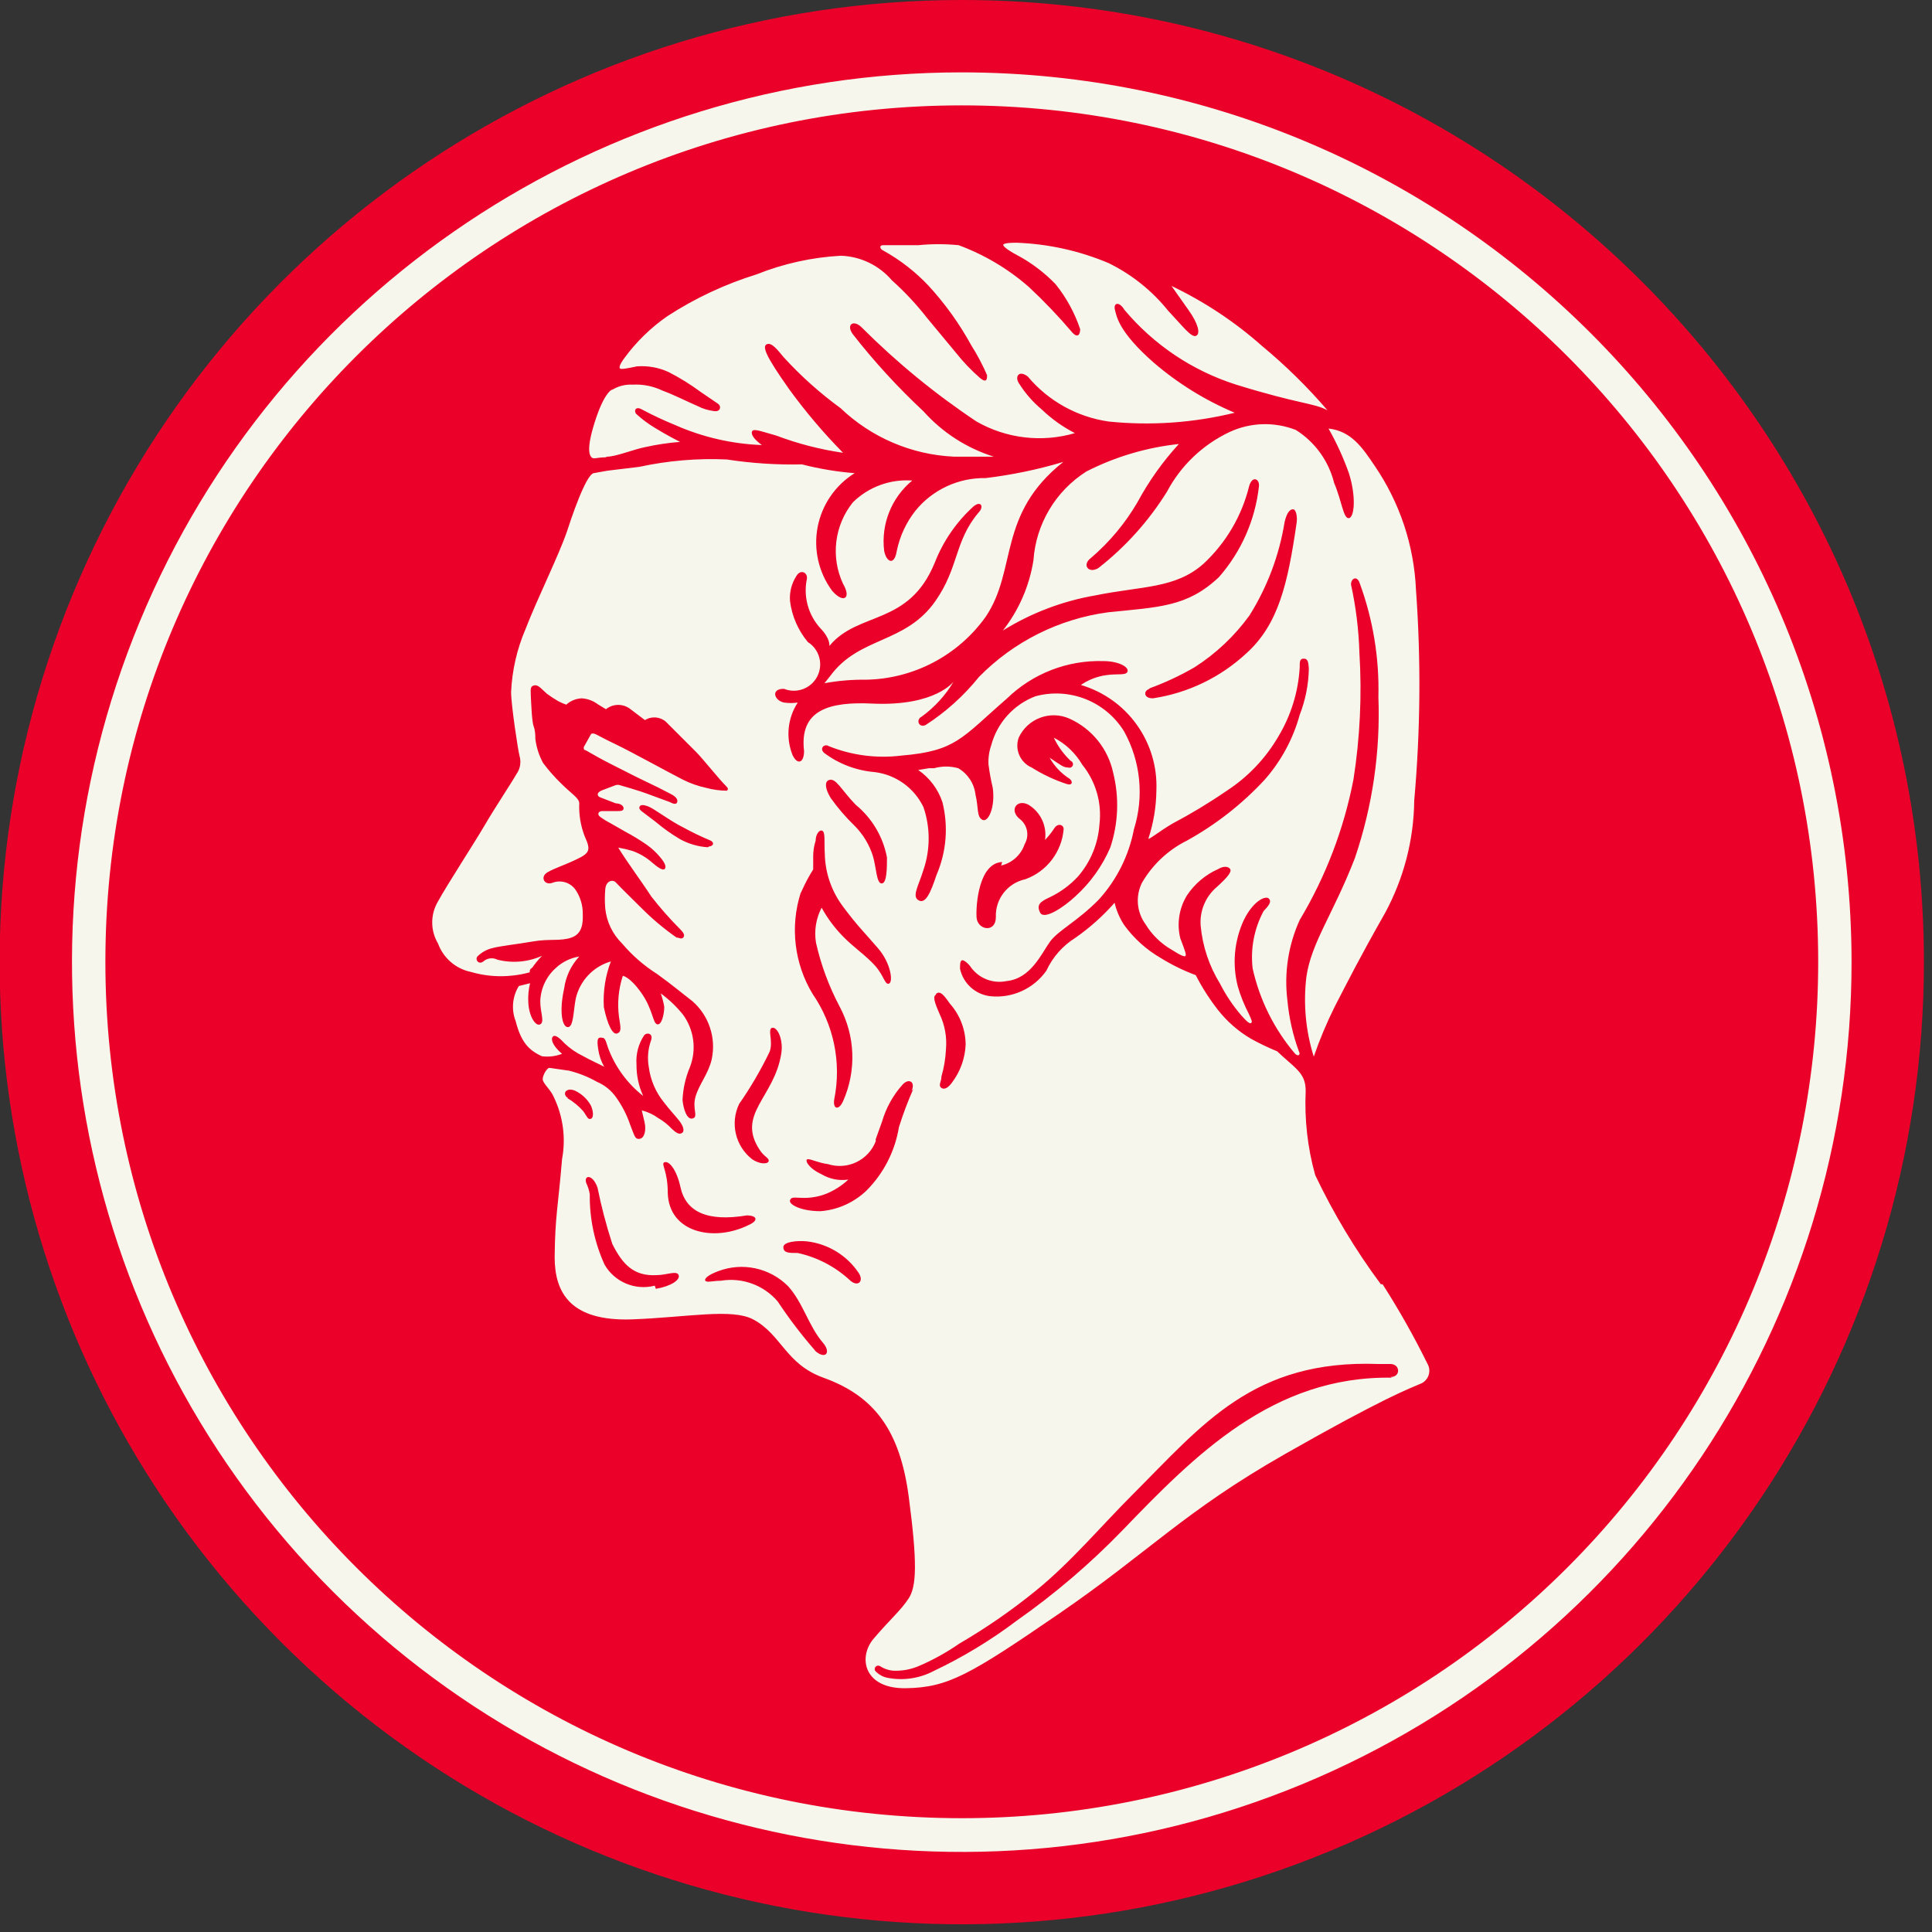 <?xml version="1.0" encoding="UTF-8"?>
<svg width="55px" height="55px" viewBox="0 0 55 55" version="1.1" xmlns="http://www.w3.org/2000/svg" xmlns:xlink="http://www.w3.org/1999/xlink">
    <rect x="0" y="0" width="55" height="55" fill="#333333" stroke="none"/>
    <!-- Generator: Sketch 51.3 (57544) - http://www.bohemiancoding.com/sketch -->
    <title>Asset 1</title>
    <desc>Created with Sketch.</desc>
    <defs></defs>
    <g id="Page-1" stroke="none" stroke-width="1" fill="none" fill-rule="evenodd">
        <g id="Asset-1" transform="translate(-1, 0)" fill-rule="nonzero">
            <path d="M55.77,27.38 C55.774,38.459 49.103,48.45 38.869,52.692 C28.634,56.935 16.851,54.594 9.016,46.761 C1.18,38.928 -1.165,27.147 3.074,16.911 C7.313,6.674 17.301,7.3839993e-07 28.38,0 C43.503,-1.00792666e-06 55.764,12.257 55.77,27.38" id="Shape" fill="#EA0029"></path>
            <path d="M40.31,36.56 C39.587,35.586 38.961,34.545 38.44,33.45 C38.224,32.673 38.133,31.866 38.17,31.06 C38.17,30.6 37.95,30.46 37.5,30.06 L37.36,29.93 C37.104,29.824 36.853,29.704 36.61,29.57 C36.253,29.36 35.938,29.085 35.68,28.76 C35.435,28.448 35.221,28.113 35.04,27.76 C34.691,27.631 34.356,27.466 34.04,27.27 C33.631,27.033 33.277,26.713 33,26.33 C32.874,26.137 32.783,25.924 32.73,25.7 C32.398,26.077 32.022,26.413 31.61,26.7 C31.252,26.924 30.967,27.247 30.79,27.63 C30.429,28.146 29.816,28.426 29.19,28.36 C28.766,28.31 28.421,27.997 28.33,27.58 C28.33,27.46 28.33,27.37 28.38,27.34 C28.43,27.31 28.58,27.44 28.65,27.55 C28.882,27.859 29.271,28.007 29.65,27.93 C30.35,27.86 30.65,27.14 30.89,26.81 C31.13,26.48 31.66,26.24 32.28,25.61 C32.791,25.048 33.137,24.356 33.28,23.61 C33.573,22.681 33.472,21.672 33,20.82 C32.473,19.967 31.449,19.56 30.48,19.82 C29.861,20.054 29.392,20.571 29.22,21.21 C29.158,21.386 29.131,21.573 29.14,21.76 C29.168,21.982 29.208,22.202 29.26,22.42 C29.34,22.96 29.14,23.42 28.97,23.34 C28.8,23.26 28.86,22.99 28.77,22.62 C28.734,22.307 28.552,22.029 28.28,21.87 C28.054,21.806 27.816,21.806 27.59,21.87 L27.44,21.87 L27.14,21.92 C27.464,22.143 27.707,22.466 27.83,22.84 C28.002,23.53 27.942,24.257 27.66,24.91 C27.49,25.42 27.35,25.74 27.15,25.63 C26.95,25.52 27.15,25.22 27.29,24.76 C27.486,24.183 27.486,23.557 27.29,22.98 C27.028,22.431 26.504,22.054 25.9,21.98 C25.382,21.937 24.887,21.75 24.47,21.44 C24.31,21.31 24.47,21.16 24.59,21.24 C25.246,21.504 25.958,21.597 26.66,21.51 C28.22,21.38 28.37,21.01 29.66,19.89 C30.394,19.175 31.386,18.789 32.41,18.82 C32.83,18.82 33.13,18.98 33.1,19.11 C33.07,19.24 32.82,19.17 32.49,19.22 C32.232,19.256 31.985,19.352 31.77,19.5 C33.09,19.889 33.976,21.125 33.92,22.5 C33.915,22.969 33.837,23.435 33.69,23.88 C33.75,23.88 34,23.67 34.37,23.45 C34.901,23.17 35.415,22.86 35.91,22.52 C36.518,22.127 37.025,21.596 37.39,20.97 C37.75,20.373 37.96,19.696 38,19 C38,18.83 38,18.75 38.12,18.75 C38.24,18.75 38.25,18.88 38.26,19.04 C38.251,19.489 38.163,19.932 38,20.35 C37.812,21.035 37.47,21.667 37,22.2 C36.36,22.89 35.614,23.474 34.79,23.93 C34.255,24.196 33.81,24.613 33.51,25.13 C33.32,25.511 33.359,25.966 33.61,26.31 C33.794,26.613 34.052,26.864 34.36,27.04 C34.61,27.2 34.73,27.25 34.75,27.21 C34.77,27.17 34.75,27.1 34.6,26.71 C34.498,26.294 34.566,25.855 34.79,25.49 C35.009,25.16 35.318,24.9 35.68,24.74 C35.83,24.65 35.97,24.66 36.02,24.74 C36.07,24.82 35.95,24.97 35.63,25.26 C35.316,25.531 35.149,25.936 35.18,26.35 C35.233,26.935 35.422,27.5 35.73,28 C35.896,28.327 36.101,28.632 36.34,28.91 C36.52,29.11 36.58,29.15 36.62,29.12 C36.66,29.09 36.62,29.02 36.55,28.86 C36.422,28.614 36.318,28.356 36.24,28.09 C36.074,27.456 36.134,26.784 36.41,26.19 C36.68,25.64 37.03,25.49 37.12,25.58 C37.21,25.67 37.12,25.78 36.97,25.94 C36.703,26.439 36.595,27.008 36.66,27.57 C36.859,28.466 37.275,29.301 37.87,30 C37.98,30.1 38.02,30 37.98,29.94 C37.807,29.47 37.696,28.979 37.65,28.48 C37.553,27.699 37.674,26.906 38,26.19 C38.739,24.956 39.257,23.602 39.53,22.19 C39.717,21 39.774,19.793 39.7,18.59 C39.681,17.934 39.601,17.281 39.46,16.64 C39.46,16.47 39.62,16.38 39.7,16.58 C40.085,17.623 40.268,18.729 40.24,19.84 C40.299,21.398 40.072,22.954 39.57,24.43 C38.95,26.03 38.33,26.83 38.19,27.81 C38.098,28.573 38.17,29.347 38.4,30.08 C38.569,29.591 38.77,29.113 39,28.65 C39.39,27.9 39.67,27.33 40.43,25.99 C40.963,25.007 41.248,23.908 41.26,22.79 C41.438,20.795 41.455,18.788 41.31,16.79 C41.255,15.531 40.85,14.312 40.14,13.27 C39.78,12.73 39.46,12.27 38.82,12.2 C39.05,12.605 39.244,13.03 39.4,13.47 C39.61,14.13 39.56,14.73 39.4,14.75 C39.24,14.77 39.2,14.26 38.98,13.75 C38.826,13.125 38.435,12.583 37.89,12.24 C37.278,12.001 36.595,12.022 36,12.3 C35.239,12.66 34.614,13.256 34.22,14 C33.702,14.832 33.042,15.567 32.27,16.17 C32,16.34 31.79,16.09 32.05,15.89 C32.58,15.439 33.029,14.901 33.38,14.3 C33.703,13.7 34.099,13.142 34.56,12.64 C33.643,12.737 32.752,13.002 31.93,13.42 C31.053,13.975 30.492,14.914 30.42,15.95 C30.305,16.68 30.006,17.368 29.55,17.95 C30.354,17.451 31.247,17.111 32.18,16.95 C33.51,16.68 34.46,16.76 35.26,16.05 C35.9,15.456 36.352,14.688 36.56,13.84 C36.65,13.53 36.86,13.63 36.84,13.84 C36.735,14.8 36.337,15.704 35.7,16.43 C34.8,17.28 34,17.28 32.55,17.43 C31.153,17.616 29.858,18.264 28.87,19.27 C28.44,19.805 27.927,20.268 27.35,20.64 C27.16,20.73 27.06,20.49 27.24,20.4 C27.608,20.132 27.918,19.792 28.15,19.4 C28.15,19.4 27.64,20.11 25.84,20.03 C24.62,19.97 23.75,20.2 23.89,21.38 C23.89,21.72 23.7,21.79 23.56,21.49 C23.365,20.998 23.421,20.443 23.71,20 C23.581,20.019 23.449,20.019 23.32,20 C23.03,19.94 22.94,19.6 23.32,19.61 C23.68,19.754 24.09,19.601 24.267,19.255 C24.443,18.91 24.328,18.487 24,18.28 C23.721,17.947 23.544,17.541 23.49,17.11 C23.471,16.86 23.534,16.611 23.67,16.4 C23.79,16.19 24,16.3 23.97,16.48 C23.866,16.981 24.007,17.501 24.35,17.88 C24.65,18.19 24.61,18.39 24.61,18.39 C25.43,17.39 26.87,17.83 27.61,16.02 C27.848,15.409 28.225,14.861 28.71,14.42 C28.92,14.24 29.03,14.42 28.85,14.6 C28.17,15.41 28.3,16.15 27.63,17.11 C26.77,18.34 25.46,18.11 24.63,19.25 L24.47,19.45 C24.859,19.379 25.254,19.345 25.65,19.35 C27.006,19.327 28.271,18.663 29.06,17.56 C29.97,16.21 29.38,14.65 31.27,13.15 C30.548,13.366 29.808,13.52 29.06,13.61 C28.286,13.596 27.548,13.939 27.06,14.54 C26.797,14.874 26.616,15.264 26.53,15.68 C26.46,16.12 26.23,16 26.17,15.68 C26.078,14.92 26.379,14.166 26.97,13.68 C26.344,13.634 25.728,13.86 25.28,14.3 C24.752,14.957 24.643,15.857 25,16.62 C25.25,17.05 25,17.18 24.69,16.82 C24.305,16.299 24.155,15.641 24.276,15.005 C24.398,14.369 24.78,13.812 25.33,13.47 C24.824,13.43 24.322,13.346 23.83,13.22 C23.114,13.236 22.398,13.189 21.69,13.08 C20.854,13.042 20.017,13.113 19.2,13.29 L18.29,13.4 L17.9,13.47 C17.67,13.52 17.24,14.82 17.14,15.13 C16.9,15.83 16.3,17.03 15.96,17.91 C15.717,18.477 15.578,19.084 15.55,19.7 C15.55,20.07 15.75,21.38 15.79,21.52 C15.842,21.698 15.809,21.89 15.7,22.04 C15.54,22.32 15.11,22.96 14.8,23.49 C14.49,24.02 13.72,25.2 13.47,25.66 C13.249,26.03 13.249,26.49 13.47,26.86 C13.621,27.275 13.977,27.582 14.41,27.67 C14.799,27.784 15.207,27.818 15.61,27.77 C15.769,27.753 15.926,27.723 16.08,27.68 C16.08,27.63 16.08,27.59 16.15,27.55 C16.234,27.429 16.328,27.315 16.43,27.21 C16.031,27.389 15.584,27.427 15.16,27.32 C15.029,27.253 14.871,27.273 14.76,27.37 C14.62,27.48 14.5,27.3 14.61,27.21 C14.725,27.102 14.866,27.026 15.02,26.99 C15.24,26.93 15.72,26.88 16.18,26.8 C16.64,26.72 16.96,26.8 17.27,26.69 C17.58,26.58 17.6,26.27 17.59,26.02 C17.594,25.766 17.517,25.517 17.37,25.31 C17.219,25.116 16.96,25.043 16.73,25.13 C16.5,25.22 16.36,24.96 16.59,24.83 C16.82,24.7 17.02,24.65 17.4,24.47 C17.78,24.29 17.83,24.21 17.65,23.82 C17.531,23.518 17.477,23.194 17.49,22.87 C17.49,22.72 17.27,22.6 16.98,22.31 C16.791,22.127 16.618,21.93 16.46,21.72 C16.344,21.506 16.269,21.272 16.24,21.03 C16.24,20.95 16.24,20.8 16.19,20.67 C16.14,20.54 16.12,19.98 16.11,19.78 C16.1,19.58 16.11,19.53 16.22,19.51 C16.33,19.49 16.44,19.64 16.57,19.75 C16.673,19.826 16.78,19.896 16.89,19.96 C16.964,19.999 17.041,20.033 17.12,20.06 C17.241,19.951 17.397,19.887 17.56,19.88 C17.727,19.89 17.887,19.949 18.02,20.05 L18.25,20.19 C18.455,20.026 18.745,20.026 18.95,20.19 L19.36,20.5 C19.549,20.381 19.794,20.401 19.96,20.55 L20.81,21.4 C21.02,21.61 21.44,22.15 21.69,22.4 C21.76,22.47 21.69,22.51 21.69,22.51 C21.494,22.508 21.299,22.481 21.11,22.43 C20.874,22.38 20.645,22.3 20.43,22.19 C20,21.97 18.93,21.38 18.53,21.19 C18.13,21 17.99,20.91 17.93,20.89 C17.87,20.87 17.84,20.89 17.83,20.89 L17.64,21.23 C17.609,21.264 17.609,21.316 17.64,21.35 C17.69,21.35 17.84,21.47 18.37,21.74 L19.1,22.11 L19.74,22.42 L20.09,22.6 C20.23,22.67 20.3,22.75 20.28,22.83 C20.26,22.91 20.17,22.89 20.06,22.83 L19.57,22.65 C19.13,22.48 18.69,22.37 18.64,22.35 C18.604,22.34 18.566,22.34 18.53,22.35 L18.16,22.49 C17.96,22.56 18,22.67 18.09,22.7 L18.53,22.87 C18.68,22.87 18.77,22.96 18.75,23.03 C18.73,23.1 18.65,23.09 18.41,23.09 L18.14,23.09 C18.04,23.09 17.99,23.18 18.08,23.25 C18.172,23.318 18.269,23.378 18.37,23.43 L18.79,23.67 C19,23.782 19.204,23.906 19.4,24.04 C19.55,24.145 19.684,24.269 19.8,24.41 C19.95,24.59 19.97,24.69 19.92,24.74 C19.87,24.79 19.72,24.69 19.57,24.56 C19.402,24.409 19.204,24.293 18.99,24.22 C18.862,24.182 18.732,24.152 18.6,24.13 C18.87,24.57 19.29,25.13 19.54,25.52 C19.797,25.85 20.074,26.164 20.37,26.46 C20.45,26.54 20.51,26.63 20.45,26.69 C20.39,26.75 20.34,26.69 20.26,26.69 C19.902,26.44 19.568,26.159 19.26,25.85 C18.92,25.51 18.76,25.36 18.52,25.11 C18.45,25.04 18.25,25.06 18.23,25.32 C18.215,25.5 18.215,25.68 18.23,25.86 C18.268,26.239 18.438,26.593 18.71,26.86 C18.997,27.199 19.334,27.492 19.71,27.73 C20.14,28.04 20.41,28.27 20.71,28.5 C21.182,28.912 21.393,29.548 21.26,30.16 C21.17,30.56 20.9,30.87 20.8,31.22 C20.7,31.57 20.89,31.79 20.72,31.84 C20.55,31.89 20.45,31.55 20.43,31.31 C20.445,30.99 20.516,30.675 20.64,30.38 C20.835,29.879 20.759,29.313 20.44,28.88 C20.257,28.654 20.045,28.452 19.81,28.28 C19.854,28.404 19.888,28.531 19.91,28.66 C19.91,28.86 19.84,29.19 19.71,29.16 C19.58,29.13 19.59,28.74 19.26,28.27 C18.93,27.8 18.73,27.78 18.73,27.78 C18.608,28.154 18.57,28.55 18.62,28.94 C18.67,29.26 18.7,29.37 18.57,29.42 C18.44,29.47 18.29,29.16 18.19,28.67 C18.164,28.227 18.232,27.784 18.39,27.37 C17.888,27.514 17.505,27.921 17.39,28.43 C17.32,28.79 17.33,29.23 17.17,29.24 C17.01,29.25 16.91,28.82 17.06,28.14 C17.106,27.8 17.256,27.482 17.49,27.23 C17.243,27.27 17.014,27.381 16.83,27.55 C16.556,27.791 16.393,28.135 16.38,28.5 C16.38,28.83 16.51,29.09 16.38,29.16 C16.25,29.23 16.06,28.94 16.04,28.54 C16.029,28.355 16.046,28.17 16.09,27.99 L15.77,28.07 C15.585,28.371 15.552,28.741 15.68,29.07 C15.83,29.66 16.05,29.9 16.43,30.07 C16.623,30.094 16.819,30.07 17,30 C17,30 17,30 17,30 C16.938,29.949 16.881,29.892 16.83,29.83 C16.71,29.68 16.68,29.55 16.75,29.5 C16.82,29.45 16.96,29.58 17.07,29.7 C17.224,29.846 17.399,29.967 17.59,30.06 C17.84,30.2 18.08,30.3 18.2,30.37 C18.113,30.215 18.055,30.046 18.03,29.87 C17.98,29.56 18.03,29.53 18.12,29.54 C18.21,29.55 18.22,29.54 18.31,29.83 C18.511,30.37 18.857,30.844 19.31,31.2 C19.181,30.918 19.116,30.61 19.12,30.3 C19.098,30.006 19.176,29.714 19.34,29.47 C19.42,29.38 19.61,29.42 19.53,29.63 C19.445,29.871 19.425,30.129 19.47,30.38 C19.518,30.747 19.667,31.093 19.9,31.38 C20.05,31.58 20.24,31.78 20.34,31.91 C20.44,32.04 20.5,32.19 20.42,32.25 C20.34,32.31 20.25,32.25 20.13,32.14 C20.016,32.018 19.885,31.913 19.74,31.83 C19.599,31.727 19.439,31.653 19.27,31.61 L19.35,31.95 C19.4,32.17 19.35,32.4 19.21,32.42 C19.07,32.44 19.06,32.32 18.94,32.02 C18.846,31.742 18.711,31.479 18.54,31.24 C18.405,31.046 18.218,30.893 18,30.8 C17.749,30.657 17.48,30.55 17.2,30.48 L16.64,30.4 C16.58,30.4 16.46,30.58 16.45,30.71 C16.44,30.84 16.67,31 16.77,31.24 C17.031,31.787 17.112,32.404 17,33 C16.89,34.34 16.8,34.62 16.79,35.79 C16.79,36.79 17.23,37.62 18.99,37.56 C20.58,37.5 21.83,37.24 22.44,37.56 C23.25,37.99 23.36,38.83 24.44,39.22 C25.89,39.74 26.62,40.72 26.87,42.61 C27.12,44.5 27.09,45.16 26.87,45.5 C26.65,45.84 26.32,46.12 25.87,46.65 C25.42,47.18 25.59,48.08 26.79,48.06 C27.99,48.04 28.61,47.68 31.16,45.93 C33.71,44.18 34.71,43.03 37.57,41.4 C40.43,39.77 41.15,39.52 41.42,39.4 C41.535,39.361 41.626,39.271 41.667,39.156 C41.708,39.041 41.694,38.914 41.63,38.81 C41.249,38.037 40.825,37.286 40.36,36.56 M30,21 C30.254,20.453 30.9,20.212 31.45,20.46 C32.085,20.747 32.545,21.319 32.69,22 C32.865,22.7 32.837,23.435 32.61,24.12 C32.382,24.654 32.041,25.131 31.61,25.52 C31.28,25.83 30.72,26.2 30.61,25.98 C30.5,25.76 30.61,25.67 30.87,25.55 C31.18,25.405 31.458,25.201 31.69,24.95 C32.05,24.533 32.264,24.01 32.3,23.46 C32.371,22.854 32.194,22.245 31.81,21.77 C31.619,21.442 31.338,21.174 31,21 C31.117,21.248 31.28,21.472 31.48,21.66 C31.532,21.679 31.559,21.738 31.54,21.79 C31.521,21.842 31.462,21.869 31.41,21.85 C31.27,21.85 31.2,21.78 30.88,21.57 C31.017,21.815 31.213,22.021 31.45,22.17 C31.55,22.25 31.53,22.37 31.37,22.32 C31.019,22.205 30.683,22.047 30.37,21.85 C30.043,21.708 29.881,21.337 30,21 M29.5,24.64 C29.814,24.567 30.068,24.336 30.17,24.03 C30.306,23.799 30.255,23.503 30.05,23.33 C29.71,23.08 29.94,22.73 30.28,22.91 C30.623,23.119 30.808,23.513 30.75,23.91 C30.843,23.814 30.926,23.711 31,23.6 C31.11,23.41 31.28,23.48 31.28,23.6 C31.229,24.249 30.802,24.808 30.19,25.03 C29.684,25.137 29.329,25.593 29.35,26.11 C29.35,26.57 28.82,26.48 28.8,26.11 C28.78,25.74 28.87,24.57 29.53,24.54 M33.74,19.59 C34.176,19.43 34.598,19.232 35,19 C35.612,18.61 36.145,18.108 36.57,17.52 C37.078,16.709 37.418,15.805 37.57,14.86 C37.64,14.56 37.74,14.49 37.82,14.5 C37.9,14.51 37.94,14.73 37.91,14.9 C37.66,16.61 37.4,17.77 36.48,18.6 C35.742,19.285 34.815,19.731 33.82,19.88 C33.56,19.88 33.55,19.68 33.7,19.62 M21.15,24.12 C20.873,24.102 20.603,24.023 20.36,23.89 C20.117,23.746 19.886,23.583 19.67,23.4 L19.34,23.15 C19.21,23.06 19.18,23.01 19.21,22.96 C19.24,22.91 19.3,22.9 19.46,22.96 C19.62,23.02 20.09,23.38 20.46,23.56 C20.71,23.697 20.967,23.82 21.23,23.93 C21.33,23.98 21.33,24.08 21.18,24.1 M24.59,22.21 C24.79,22.12 24.95,22.49 25.36,22.91 C25.824,23.29 26.139,23.821 26.25,24.41 C26.25,24.7 26.25,25.15 26.1,25.15 C25.95,25.15 25.95,24.71 25.85,24.37 C25.748,24.046 25.57,23.751 25.33,23.51 C25.08,23.268 24.852,23.003 24.65,22.72 C24.49,22.46 24.47,22.26 24.59,22.21 M23.83,25.35 C23.922,25.143 24.029,24.942 24.15,24.75 C24.15,24.64 24.15,24.52 24.15,24.4 C24.148,24.241 24.171,24.082 24.22,23.93 C24.22,23.76 24.32,23.61 24.41,23.65 C24.5,23.69 24.46,23.98 24.48,24.31 C24.492,24.852 24.674,25.377 25,25.81 C25.4,26.35 25.64,26.58 26,27 C26.36,27.42 26.43,27.95 26.31,28 C26.19,28.05 26.17,27.78 25.91,27.49 C25.65,27.2 25.29,26.96 25,26.66 C24.76,26.416 24.555,26.14 24.39,25.84 C24.229,26.147 24.173,26.498 24.23,26.84 C24.372,27.47 24.598,28.079 24.9,28.65 C25.349,29.486 25.386,30.483 25,31.35 C24.88,31.62 24.7,31.58 24.75,31.29 C24.959,30.247 24.735,29.165 24.13,28.29 C23.613,27.429 23.489,26.388 23.79,25.43 M22.04,31.43 C22.369,30.957 22.66,30.459 22.91,29.94 C23.02,29.64 22.84,29.3 22.98,29.26 C23.12,29.22 23.31,29.58 23.24,30 C23.04,31.25 21.95,31.72 22.63,32.74 C22.75,32.93 22.91,32.97 22.88,33.06 C22.85,33.15 22.61,33.14 22.41,33 C21.934,32.628 21.781,31.975 22.04,31.43 M19.91,33.09 C20.04,33.03 20.26,33.29 20.37,33.79 C20.52,34.49 21.12,34.79 22.26,34.6 C22.54,34.6 22.61,34.74 22.32,34.87 C21.32,35.37 20.04,35.09 20.01,33.96 C20.01,33.32 19.81,33.14 19.91,33.09 M17.17,31.26 C16.99,31.15 17.11,30.94 17.37,31.05 C17.56,31.139 17.718,31.286 17.82,31.47 C17.89,31.62 17.91,31.82 17.82,31.85 C17.73,31.88 17.71,31.78 17.61,31.64 C17.478,31.489 17.323,31.361 17.15,31.26 M19.64,36.6 C19.083,36.744 18.497,36.499 18.21,36 C17.925,35.372 17.781,34.689 17.79,34 C17.772,33.889 17.739,33.781 17.69,33.68 C17.61,33.45 17.87,33.41 18.01,33.81 C18.119,34.351 18.26,34.885 18.43,35.41 C18.72,35.99 19.04,36.34 19.7,36.3 C19.97,36.3 20.27,36.16 20.32,36.3 C20.37,36.44 20.09,36.62 19.67,36.69 M24.19,38.43 C23.81,37.994 23.459,37.533 23.14,37.05 C22.741,36.583 22.126,36.359 21.52,36.46 C21.3,36.46 21.12,36.52 21.08,36.46 C21.04,36.4 21.17,36.29 21.44,36.19 C22.133,35.924 22.918,36.092 23.44,36.62 C23.87,37.1 24.02,37.76 24.44,38.24 C24.66,38.51 24.5,38.71 24.21,38.46 M25.21,36.46 C24.791,36.066 24.272,35.793 23.71,35.67 C23.45,35.67 23.31,35.67 23.3,35.51 C23.29,35.35 23.7,35.31 23.98,35.34 C24.573,35.411 25.105,35.736 25.44,36.23 C25.6,36.46 25.44,36.65 25.21,36.46 M27,31 C26.843,31.355 26.706,31.719 26.59,32.09 C26.479,32.771 26.157,33.401 25.67,33.89 C25.315,34.232 24.852,34.441 24.36,34.48 C23.78,34.48 23.45,34.28 23.49,34.17 C23.53,34.06 23.63,34.1 23.82,34.1 C24.063,34.111 24.305,34.07 24.53,33.98 C24.759,33.885 24.969,33.75 25.15,33.58 C24.887,33.619 24.619,33.566 24.39,33.43 C24,33.25 23.89,33 24,33 C24.11,33 24.28,33.1 24.57,33.14 C25.124,33.317 25.72,33.032 25.93,32.49 L25.93,32.43 L26.11,31.93 C26.224,31.537 26.426,31.174 26.7,30.87 C26.87,30.69 27.07,30.79 26.95,31.06 M27.66,28.28 C27.76,28.22 27.84,28.28 28.04,28.57 C28.325,28.889 28.485,29.302 28.49,29.73 C28.475,30.125 28.339,30.505 28.1,30.82 C28.02,30.93 27.9,31.04 27.8,30.97 C27.7,30.9 27.8,30.8 27.8,30.65 C27.873,30.396 27.917,30.134 27.93,29.87 C27.96,29.527 27.898,29.181 27.75,28.87 C27.68,28.7 27.53,28.39 27.63,28.33 M40.63,39.22 C37.24,39.16 35.01,41.43 32.94,43.58 C32.023,44.526 31.018,45.383 29.94,46.14 C29.204,46.696 28.413,47.175 27.58,47.57 C27.187,47.777 26.737,47.847 26.3,47.77 C26.149,47.748 26.011,47.674 25.91,47.56 C25.891,47.52 25.9,47.473 25.932,47.443 C25.964,47.414 26.012,47.408 26.05,47.43 C26.158,47.502 26.281,47.546 26.41,47.56 C26.656,47.574 26.902,47.533 27.13,47.44 C27.545,47.264 27.94,47.047 28.31,46.79 C29.071,46.347 29.796,45.845 30.48,45.29 C31.48,44.48 32.34,43.45 33.24,42.55 C35.24,40.55 36.68,38.7 40.24,38.83 L40.58,38.83 C40.87,38.83 40.88,39.21 40.58,39.2 M18.29,13 C18.53,13 19.05,12.79 19.36,12.73 C19.689,12.656 20.024,12.606 20.36,12.58 C20.36,12.58 19.98,12.39 19.66,12.19 C19.471,12.078 19.293,11.947 19.13,11.8 C19.03,11.72 19.08,11.54 19.28,11.66 C19.586,11.822 19.899,11.969 20.22,12.1 C21,12.445 21.838,12.638 22.69,12.67 C22.48,12.52 22.37,12.37 22.41,12.28 C22.45,12.19 22.67,12.28 23.1,12.4 C23.714,12.632 24.351,12.796 25,12.89 C24.45,12.332 23.942,11.733 23.48,11.1 C22.77,10.1 22.7,9.86 22.83,9.8 C22.96,9.74 23.12,9.94 23.31,10.17 C23.8,10.707 24.343,11.192 24.93,11.62 C25.802,12.453 26.945,12.943 28.15,13 C29.06,13 29.29,13 29.29,13 C28.519,12.758 27.828,12.312 27.29,11.71 C26.568,11.036 25.899,10.308 25.29,9.53 C25.07,9.25 25.29,9.08 25.53,9.32 C26.529,10.319 27.624,11.217 28.8,12 C29.65,12.486 30.661,12.605 31.6,12.33 C31.256,12.153 30.939,11.928 30.66,11.66 C30.401,11.444 30.178,11.187 30,10.9 C29.89,10.73 30,10.52 30.26,10.72 C30.843,11.415 31.662,11.871 32.56,12 C33.762,12.123 34.976,12.038 36.15,11.75 C35.31,11.397 34.531,10.914 33.84,10.32 C32.84,9.44 32.79,9.01 32.74,8.82 C32.69,8.63 32.85,8.56 33.01,8.82 C33.846,9.817 34.949,10.556 36.19,10.95 C38,11.51 38.4,11.47 38.79,11.68 C38.226,11.022 37.607,10.413 36.94,9.86 C36.162,9.168 35.29,8.589 34.35,8.14 L34.83,8.82 C35.11,9.21 35.18,9.5 35.05,9.56 C34.92,9.62 34.69,9.31 34.25,8.84 C33.792,8.272 33.215,7.811 32.56,7.49 C31.729,7.139 30.841,6.943 29.94,6.91 C29.85,6.91 29.57,6.91 29.56,6.97 C29.55,7.03 29.81,7.19 29.95,7.26 C30.358,7.477 30.729,7.757 31.05,8.09 C31.357,8.472 31.594,8.906 31.75,9.37 C31.75,9.51 31.69,9.64 31.53,9.47 C31.142,9.013 30.728,8.579 30.29,8.17 C29.702,7.654 29.024,7.251 28.29,6.98 C27.908,6.942 27.522,6.942 27.14,6.98 C26.87,6.98 26.26,6.98 26.14,6.98 C26.02,6.98 26.05,7.09 26.14,7.13 C26.619,7.395 27.054,7.732 27.43,8.13 C27.904,8.645 28.314,9.216 28.65,9.83 C28.822,10.101 28.972,10.386 29.1,10.68 C29.1,10.77 29.1,10.92 28.91,10.77 C28.658,10.552 28.427,10.311 28.22,10.05 L27.39,9.05 C27.089,8.664 26.755,8.306 26.39,7.98 C26.026,7.554 25.5,7.3 24.94,7.28 C24.117,7.325 23.306,7.504 22.54,7.81 C21.643,8.088 20.788,8.488 20,9 C19.526,9.328 19.11,9.734 18.77,10.2 C18.64,10.38 18.62,10.46 18.65,10.49 C18.68,10.52 18.85,10.49 19.13,10.43 C19.439,10.406 19.748,10.461 20.03,10.59 C20.352,10.754 20.66,10.945 20.95,11.16 L21.42,11.48 C21.5,11.53 21.51,11.59 21.49,11.64 C21.47,11.69 21.41,11.72 21.31,11.7 C21.153,11.68 21.001,11.633 20.86,11.56 C20.6,11.45 20.19,11.24 19.86,11.12 C19.595,10.993 19.303,10.934 19.01,10.95 C18.81,10.939 18.612,10.987 18.44,11.09 C18.38,11.09 18.17,11.26 17.93,12.02 C17.69,12.78 17.78,12.96 17.84,13.02 C17.9,13.08 18,13.02 18.23,13.02 M28.38,2.06 C18.134,2.06 8.897,8.233 4.977,17.699 C1.057,27.165 3.226,38.061 10.473,45.305 C17.719,52.548 28.615,54.713 38.08,50.789 C47.545,46.865 53.714,37.626 53.71,27.38 C53.693,13.399 42.361,2.071 28.38,2.06 M28.38,51.76 C14.915,51.76 4,40.845 4,27.38 C4,13.915 14.915,3 28.38,3 C41.845,3 52.76,13.915 52.76,27.38 C52.763,33.847 50.195,40.049 45.622,44.622 C41.049,49.195 34.847,51.763 28.38,51.76" id="Shape" fill="#F7F6ED"></path>
        </g>
    </g>
</svg>